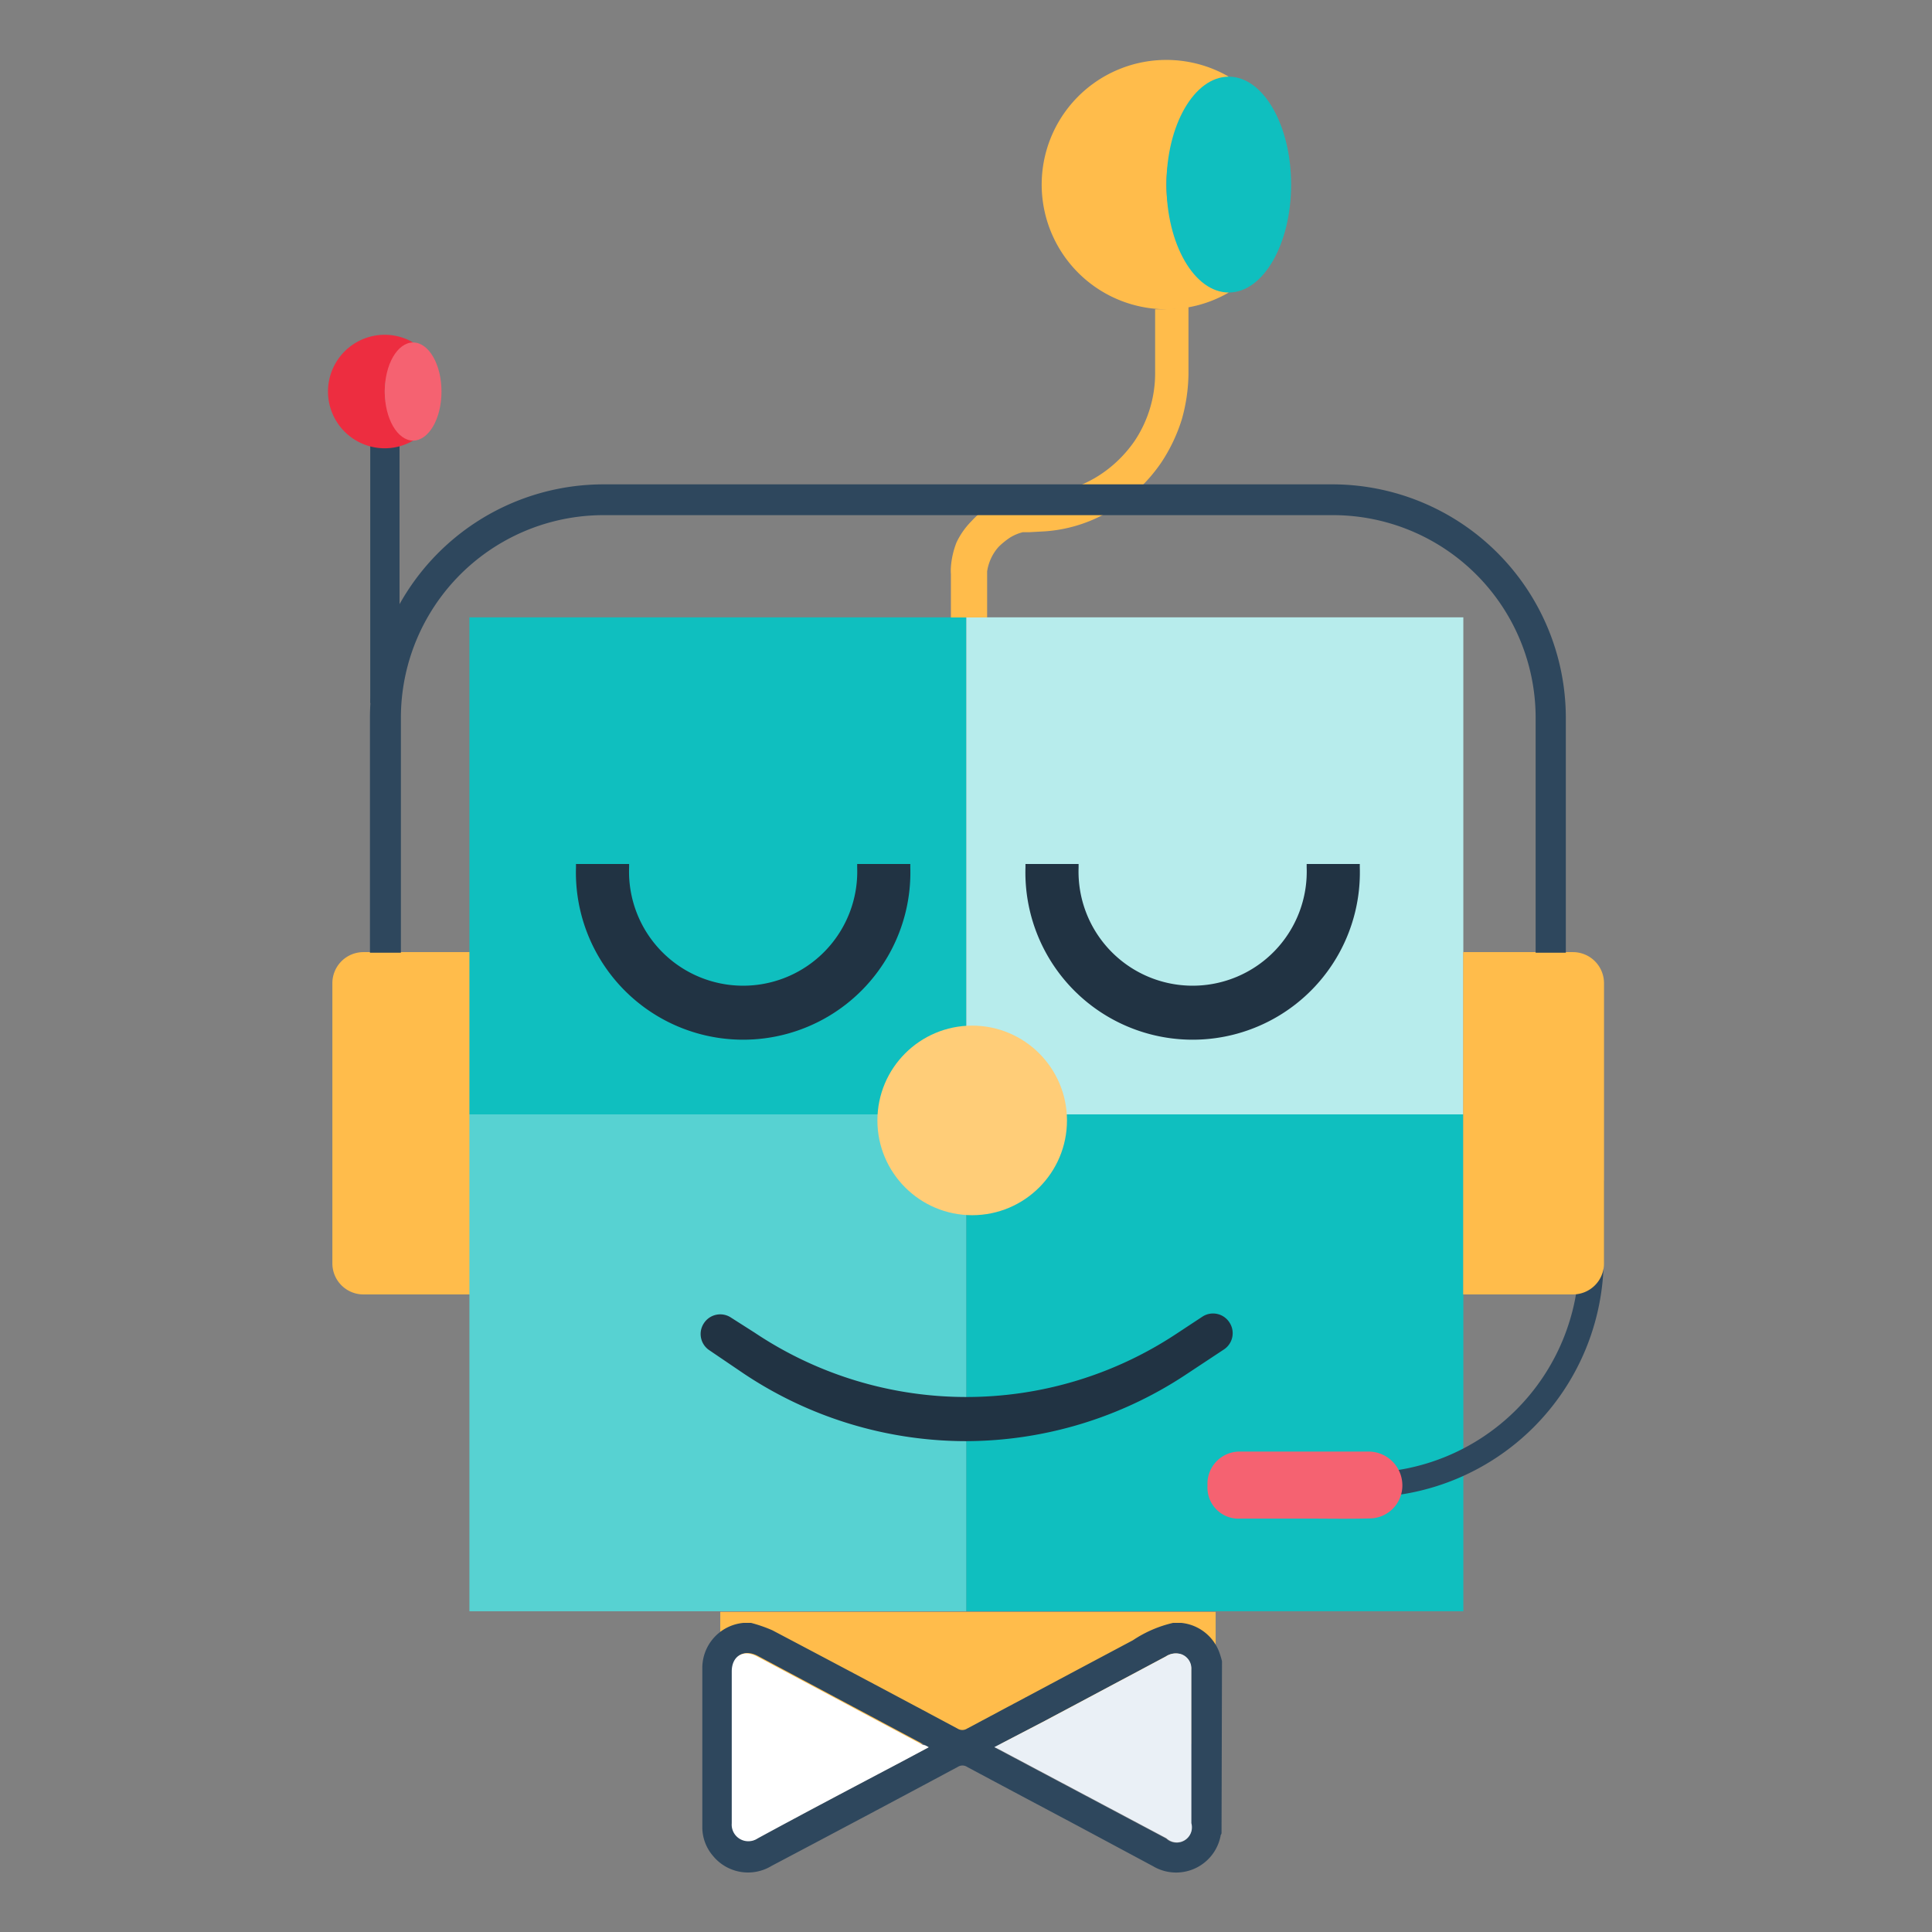 <svg id="Layer_2" data-name="Layer 2" xmlns="http://www.w3.org/2000/svg" viewBox="0 0 128 128"><rect x="0" y="0" width="128" height="128" fill="#808080" stroke="none"/><defs><style>.cls-1{fill:#ffbc4b;}.cls-2{fill:#57d2d2;}.cls-3{fill:#0fbfbf;}.cls-4{fill:#b7ecec;}.cls-5{fill:#213343;}.cls-6{fill:#ffcd78;}.cls-7{fill:#2e475d;}.cls-8{fill:#f56271;}.cls-9{fill:#ed2d40;}.cls-10{fill:#fff;}.cls-11{fill:#eaf0f6;}</style></defs><path class="cls-1" d="M22,63.08H29.3a2.06,2.06,0,0,1,2.06,2.06V83.7a2.06,2.06,0,0,1-2.06,2.06H22a0,0,0,0,1,0,0V63.08A0,0,0,0,1,22,63.08Z" transform="translate(53.38 148.84) rotate(-180)"/><rect class="cls-1" x="47.72" y="106.79" width="32.82" height="8.74"/><rect class="cls-2" x="31.1" y="73.82" width="32.93" height="32.93"/><rect class="cls-3" x="31.1" y="40.9" width="32.93" height="32.93"/><rect class="cls-3" x="64.02" y="73.82" width="32.93" height="32.93"/><rect class="cls-4" x="64.02" y="40.9" width="32.93" height="32.93"/><path class="cls-5" d="M86.57,57.24v.23a7.56,7.56,0,1,1-15.11,0v-.23H67.94v.23a11.08,11.08,0,1,0,22.15,0v-.23Z"/><path class="cls-5" d="M56.79,57.24v.23a7.56,7.56,0,1,1-15.11,0v-.23H38.16v.23a11.08,11.08,0,1,0,22.15,0v-.23Z"/><circle class="cls-6" cx="64.41" cy="74.23" r="6.28"/><path class="cls-5" d="M64,95.48A26.53,26.53,0,0,1,49.27,91L47,89.46a1.29,1.29,0,0,1-.36-1.8h0a1.29,1.29,0,0,1,1.8-.36l1.57,1a25.21,25.21,0,0,0,27.91.08l1.73-1.14a1.29,1.29,0,0,1,1.8.37h0a1.29,1.29,0,0,1-.37,1.8l-2.45,1.62A26.51,26.51,0,0,1,64,95.48Z"/><path class="cls-7" d="M104.62,78.21v5.15A14.23,14.23,0,0,1,90.41,97.57H87.58V99.2h2.83a15.85,15.85,0,0,0,15.84-15.84V78.21Z"/><path class="cls-1" d="M96.94,63.08h7.27a2.06,2.06,0,0,1,2.06,2.06V83.7a2.06,2.06,0,0,1-2.06,2.06H96.94a0,0,0,0,1,0,0V63.08A0,0,0,0,1,96.94,63.08Z"/><path class="cls-8" d="M86.42,100.61c-1.4,0-2.8,0-4.2,0A2.06,2.06,0,0,1,80,98.42a2.13,2.13,0,0,1,2.15-2.25c2.84,0,5.69,0,8.53,0a2.24,2.24,0,0,1,2.23,2.22,2.18,2.18,0,0,1-2.2,2.21C89.3,100.64,87.86,100.61,86.42,100.61Z"/><path class="cls-1" d="M76.92,20.49l-.39,0v4.18a8.07,8.07,0,0,1-1.37,4.56A8.44,8.44,0,0,1,73.51,31a7.94,7.94,0,0,1-4.4,1.73l-1,.05a3,3,0,0,0-.41,0l-.15,0a2.83,2.83,0,0,0-.37.08,5.24,5.24,0,0,0-1.5.6h0a5.65,5.65,0,0,0-1.31,1.06,5.12,5.12,0,0,0-1,1.42A5.58,5.58,0,0,0,63,37.56a3.45,3.45,0,0,0,0,.48v.15c0,.06,0,.12,0,.2v1.08h0v1.44h2.4V39.47h0V38.38l0-.29V38l0-.14a3.14,3.14,0,0,1,.27-.89,3,3,0,0,1,.52-.77,5.24,5.24,0,0,1,.72-.58,3,3,0,0,1,.85-.36l.24,0,.19,0,1.08-.06a9.73,9.73,0,0,0,5.55-2.26h0a10.78,10.78,0,0,0,2.12-2.3,11.17,11.17,0,0,0,1.35-2.83,11.44,11.44,0,0,0,.45-3.08V20.29A8.28,8.28,0,0,1,76.92,20.49Z"/><path class="cls-1" d="M77.28,20.49a8.23,8.23,0,0,0,4.13-1.11,8.25,8.25,0,0,1,0-14.3,8.26,8.26,0,1,0-4.13,15.41Z"/><ellipse class="cls-3" cx="81.41" cy="12.23" rx="4.13" ry="7.15"/><path class="cls-7" d="M26.56,63.12V47.55A13.43,13.43,0,0,1,40,34.13H88.32a13.43,13.43,0,0,1,13.42,13.42V63.12h2V47.55A15.48,15.48,0,0,0,88.32,32.09H40A15.48,15.48,0,0,0,24.51,47.55V63.12Z"/><rect class="cls-7" x="24.53" y="29.01" width="1.94" height="17.57"/><path class="cls-9" d="M25.49,29.7a3.72,3.72,0,0,0,1.88-.51,3.75,3.75,0,0,1,0-6.5,3.72,3.72,0,0,0-1.88-.51,3.76,3.76,0,0,0,0,7.52Z"/><ellipse class="cls-8" cx="27.37" cy="25.94" rx="1.88" ry="3.25"/><g id="BfYJVT.tif"><path class="cls-7" d="M80.93,121.44s0,.08-.05.12a3,3,0,0,1-4.49,2.08l-5-2.68c-2.44-1.3-4.88-2.59-7.32-3.9a.56.56,0,0,0-.61,0q-6.16,3.3-12.34,6.56a3,3,0,0,1-3.88-.66,2.91,2.91,0,0,1-.71-1.91q0-5.26,0-10.53a3,3,0,0,1,2.73-3l.23,0h.27a9.79,9.79,0,0,1,1.41.49q6.15,3.24,12.28,6.52a.58.58,0,0,0,.61,0q5.51-2.94,11-5.86a8,8,0,0,1,2.66-1.15H78l.26,0a3,3,0,0,1,2.54,2,5.52,5.52,0,0,1,.16.54Zm-19.4-5.68c-.14-.08-.23-.14-.32-.18l-11-5.87c-.93-.49-1.67,0-1.67,1,0,3.35,0,6.71,0,10.06a1.1,1.1,0,0,0,1.71,1c3.18-1.73,6.38-3.41,9.58-5.1Zm4.35,0,.31.17,11.07,5.88a1,1,0,0,0,1.65-1V110.6a1,1,0,0,0-.68-1,1.19,1.19,0,0,0-1,.15l-8,4.26Z"/><path class="cls-10" d="M61.53,115.76l-1.76.94c-3.2,1.69-6.4,3.37-9.58,5.1a1.1,1.1,0,0,1-1.71-1c0-3.35,0-6.71,0-10.06,0-1,.74-1.49,1.67-1l11,5.87C61.3,115.62,61.39,115.68,61.53,115.76Z"/><path class="cls-11" d="M65.88,115.75,69.25,114l8-4.26a1.19,1.19,0,0,1,1-.15,1,1,0,0,1,.68,1v10.2a1,1,0,0,1-1.65,1l-11.07-5.88Z"/></g></svg>